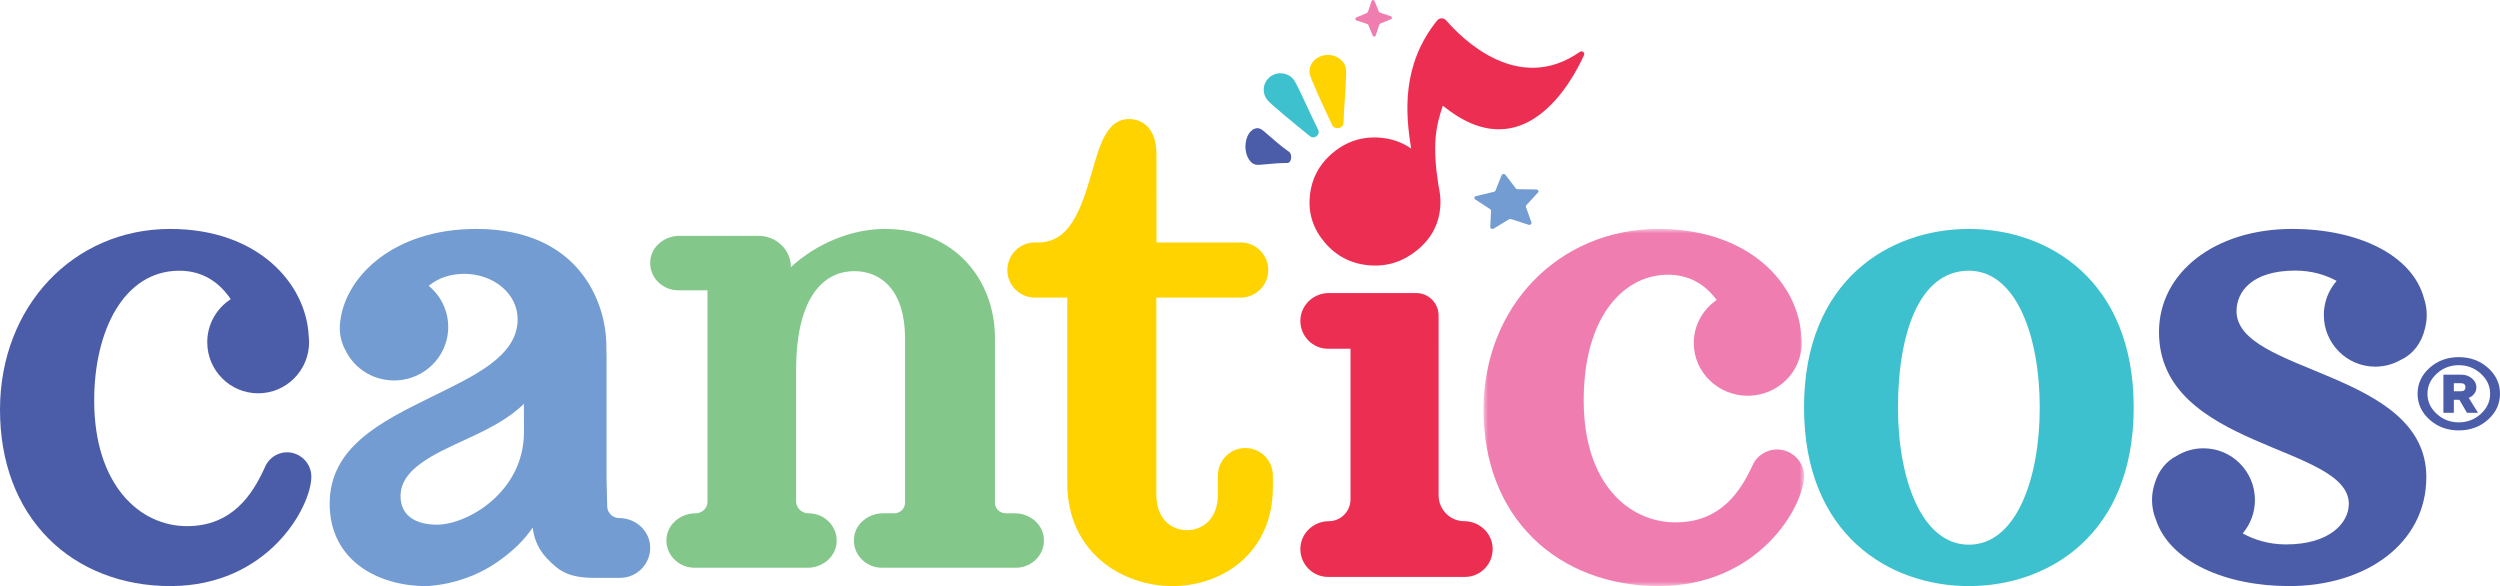 <?xml version="1.0" encoding="UTF-8"?>
<svg width="273px" height="64px" viewBox="0 0 273 64" version="1.1" xmlns="http://www.w3.org/2000/svg" xmlns:xlink="http://www.w3.org/1999/xlink">
    <title>5E79F417-03DB-484E-90B4-9C8E0DA0D896</title>
    <defs>
        <polygon id="path-1" points="0 0 35 0 35 39 0 39"></polygon>
    </defs>
    <g id="Storyworlds" stroke="none" stroke-width="1" fill="none" fill-rule="evenodd">
        <g transform="translate(-21, -1275)" id="Group-4">
            <g transform="translate(0, 887)">
                <g id="logo" transform="translate(21, 388)">
                    <path d="M110.814,56.052 L109.829,56.052 C109.176,56.052 108.647,55.541 108.647,54.91 L108.651,36.95 C108.651,30.516 104.23,25 96.619,25 C93.012,25 89.179,26.573 86.367,29.166 C86.367,27.282 84.785,25.755 82.835,25.755 L74.186,25.755 C72.621,25.755 71.225,26.838 71.026,28.338 C70.786,30.151 72.248,31.702 74.078,31.702 L77.258,31.702 L77.258,54.798 C77.258,55.491 76.676,56.052 75.958,56.052 C74.394,56.052 72.998,57.136 72.799,58.635 C72.558,60.448 74.021,62 75.851,62 L88.181,62 C89.745,62 91.141,60.917 91.34,59.418 C91.581,57.604 90.119,56.052 88.288,56.052 C87.541,56.052 86.935,55.467 86.935,54.746 L86.935,40.466 C86.935,31.826 90.369,29.608 93.29,29.608 C96.211,29.608 98.832,31.7 98.832,36.951 L98.831,54.91 C98.831,55.541 98.302,56.052 97.648,56.052 L96.429,56.052 C94.865,56.052 93.468,57.136 93.27,58.635 C93.029,60.448 94.491,62 96.322,62 L110.921,62 C112.752,62 114.215,60.448 113.974,58.635 C113.775,57.136 112.379,56.052 110.814,56.052" id="Fill-1" fill="#83C88A"></path>
                    <path d="M159.895,56.915 L159.895,56.915 C158.349,56.915 157.096,55.651 157.095,54.092 L157.095,38.085 L157.096,38.085 L157.096,34.464 C157.096,33.103 156.002,32 154.652,32 L145.105,32 C143.482,32 142.083,33.256 142.004,34.89 C141.918,36.636 143.303,38.085 145.017,38.085 L147.476,38.085 L147.476,54.524 C147.476,55.845 146.414,56.915 145.105,56.915 C143.482,56.915 142.083,58.17 142.004,59.805 C141.918,61.551 143.303,63 145.017,63 L159.983,63 C161.697,63 163.082,61.551 162.996,59.805 C162.916,58.17 161.518,56.915 159.895,56.915" id="Fill-3" fill="#ED2E53"></path>
                    <path d="M138.998,51.933 C138.998,50.273 137.65,48.923 135.994,48.923 C134.337,48.923 132.99,50.273 132.99,51.933 L132.991,54.035 C132.991,56.702 131.279,57.896 129.615,57.896 C127.952,57.896 126.273,56.702 126.273,54.035 L126.273,32.497 L135.491,32.497 C137.147,32.497 138.495,31.147 138.495,29.487 C138.495,27.827 137.147,26.477 135.491,26.477 L126.287,26.477 L126.285,16.802 C126.285,13.999 124.74,13 123.292,13 C120.895,13 120.11,15.746 119.278,18.653 C118.01,23.087 116.767,26.477 113.334,26.477 L113.004,26.477 C111.348,26.477 110,27.827 110,29.487 C110,31.147 111.348,32.497 113.004,32.497 L116.546,32.497 L116.546,52.765 C116.546,60.372 122.603,64 128.009,64 C133.508,64 139,60.386 139,53.173 L138.998,51.933 Z" id="Fill-5" fill="#FFD300"></path>
                    <path d="M215,25 C206.33,25 197,30.588 197,44.499 C197,58.412 206.33,64 215,64 C223.669,64 233,58.412 233,44.499 C233,30.588 223.669,25 215,25 M215,59.481 C209.881,59.481 207.26,52.395 207.26,44.499 C207.26,36.605 209.498,29.562 215,29.562 C220.118,29.562 222.74,36.605 222.74,44.499 C222.74,52.395 220.118,59.481 215,59.481" id="Fill-7" fill="#3EC1CE"></path>
                    <path d="M32.334,49.585 C30.982,49.036 29.46,49.696 28.913,51.053 C27.605,53.939 25.396,57.454 20.417,57.454 C15.259,57.454 10.285,52.974 10.285,43.72 C10.285,36.139 13.512,29.563 19.586,29.563 C22.319,29.563 24.078,31.016 25.196,32.673 C23.655,33.665 22.632,35.398 22.632,37.371 C22.632,40.451 25.121,42.949 28.192,42.949 C31.263,42.949 33.752,40.451 33.752,37.371 C33.752,37.154 33.738,36.939 33.714,36.728 C33.447,30.958 28.166,25 18.588,25 C7.99,25 0,33.484 0,44.735 C0,50.445 1.825,55.307 5.279,58.794 C8.605,62.151 13.331,64 18.588,64 C29.305,64 34,55.326 34,52.032 C34,50.989 33.356,50 32.334,49.585" id="Fill-9" fill="#4B5DA9"></path>
                    <g id="Group-13" transform="translate(162, 25)">
                        <mask id="mask-2" fill="white">
                            <use xlink:href="#path-1"></use>
                        </mask>
                        <g id="Clip-12"></g>
                        <path d="M33.151,24.292 C32.426,24.005 31.632,24.012 30.915,24.313 C30.2,24.612 29.644,25.168 29.354,25.867 C28.016,28.742 25.854,32.043 20.965,32.043 C15.976,32.043 10.941,27.926 10.941,18.73 C10.941,9.245 15.553,4.999 20.124,4.999 C22.319,4.999 24.113,5.927 25.46,7.759 C23.89,8.839 22.96,10.578 22.96,12.462 C22.96,15.634 25.604,18.215 28.854,18.215 C32.104,18.215 34.748,15.634 34.748,12.462 C34.748,12.248 34.734,12.025 34.709,11.815 C34.43,5.944 28.982,0 19.11,0 C8.216,0 0,8.482 0,19.732 C0,25.437 1.878,30.298 5.429,33.787 C8.851,37.149 13.71,39 19.11,39 C30.114,39 35,30.26 35,26.938 C35,25.792 34.257,24.729 33.151,24.292" id="Fill-11" fill="#F07DB0" mask="url(#mask-2)"></path>
                    </g>
                    <path d="M244.229,33.973 C244.229,31.931 245.828,29.549 250.641,29.549 C252.487,29.549 253.987,30.038 255.16,30.673 C254.29,31.667 253.761,32.97 253.761,34.397 C253.761,37.513 256.277,40.039 259.38,40.039 C260.402,40.039 261.36,39.764 262.185,39.286 C263.469,38.706 264.45,37.465 264.806,35.866 C264.931,35.397 265,34.905 265,34.397 C265,33.765 264.895,33.157 264.704,32.59 C263.438,27.828 257.49,25 250.294,25 C241.875,25 235.763,29.746 235.763,36.259 C235.763,49.039 256.491,48.552 256.491,55.027 C256.491,57.068 254.448,59.451 249.635,59.451 C247.716,59.451 246.138,58.922 244.901,58.25 C245.735,57.265 246.239,55.991 246.239,54.597 C246.239,51.481 243.723,48.954 240.62,48.954 C239.542,48.954 238.535,49.26 237.68,49.788 C236.561,50.349 235.69,51.421 235.295,52.794 C235.105,53.36 235,53.966 235,54.597 C235,55.36 235.151,56.086 235.424,56.749 C236.93,61.306 242.958,64 249.981,64 C258.402,64 264.956,59.317 264.956,52.101 C264.956,40.435 244.229,40.833 244.229,33.973" id="Fill-14" fill="#4B5DA9"></path>
                    <path d="M70.98,59.468 C70.794,57.819 69.346,56.576 67.611,56.576 C66.909,56.576 66.324,56.011 66.308,55.318 L66.234,52.203 L66.234,38.961 L66.212,37.756 C66.212,33.018 63.22,25 52.005,25 C42.798,25 37.462,30.407 37.117,35.495 C37.054,36.43 37.252,37.36 37.686,38.175 C38.726,40.375 40.983,41.69 43.439,41.533 C46.365,41.343 48.726,39.018 48.931,36.126 C49.066,34.231 48.277,32.414 46.813,31.211 C47.879,30.343 49.188,29.903 50.706,29.903 C53.805,29.903 56.526,31.992 56.526,34.868 C56.526,38.939 51.682,41.093 47.054,43.373 C41.619,46.052 36,48.821 36,54.995 C36,61.216 41.284,64 46.523,64 C46.693,63.998 50.707,63.925 54.397,61.311 C56.062,60.132 57.225,58.996 58.173,57.613 C58.258,58.42 58.571,59.739 59.649,60.892 C61.02,62.359 62.055,63.104 64.976,63.104 L67.7,63.104 C68.637,63.104 69.533,62.707 70.159,62.014 C70.785,61.323 71.084,60.395 70.98,59.468 L70.98,59.468 Z M57.218,47.185 C57.218,53.725 51.037,57.293 47.725,57.293 C45.191,57.293 43.738,56.158 43.738,54.179 C43.738,51.25 47.236,49.648 50.939,47.952 C53.37,46.839 55.61,45.69 57.211,44.096 L57.218,47.185 Z" id="Fill-16" fill="#739CD2"></path>
                    <path d="M164.396,19.092 L165.526,20.568 C165.57,20.624 165.642,20.659 165.721,20.659 L167.766,20.691 C167.963,20.694 168.07,20.891 167.948,21.024 L166.675,22.409 C166.626,22.462 166.61,22.533 166.633,22.598 L167.232,24.29 C167.289,24.453 167.106,24.602 166.921,24.543 L165.004,23.924 C164.931,23.9 164.848,23.909 164.784,23.948 L163.108,24.962 C162.947,25.06 162.726,24.955 162.734,24.785 L162.823,23.017 C162.826,22.949 162.791,22.885 162.728,22.844 L161.095,21.779 C160.937,21.676 160.985,21.462 161.174,21.416 L163.146,20.942 C163.221,20.925 163.281,20.876 163.307,20.812 L163.974,19.139 C164.038,18.977 164.287,18.95 164.396,19.092" id="Fill-18" fill="#739CD2"></path>
                    <path d="M141.233,8.645 C141.639,9.123 142.827,11.925 143.936,14.163 C144.214,14.722 143.525,15.259 143.036,14.864 C141.108,13.306 138.83,11.426 138.425,10.95 C137.778,10.188 137.881,9.054 138.657,8.418 C139.432,7.781 140.585,7.884 141.233,8.645" id="Fill-20" fill="#3EC1CE"></path>
                    <path d="M146.962,7.405 C147.106,8.007 146.798,10.99 146.706,13.446 C146.684,14.059 145.736,14.215 145.469,13.649 C144.414,11.415 143.188,8.743 143.044,8.144 C142.814,7.185 143.504,6.243 144.586,6.039 C145.668,5.835 146.732,6.447 146.962,7.405" id="Fill-22" fill="#FFD300"></path>
                    <path d="M137.553,14.035 C137.999,14.163 139.101,15.416 140.752,16.569 C141.165,16.857 141.032,17.798 140.579,17.798 C138.79,17.799 137.512,18.096 137.068,17.968 C136.357,17.764 135.889,16.717 136.023,15.631 C136.157,14.545 136.842,13.83 137.553,14.035" id="Fill-24" fill="#4B5DA9"></path>
                    <path d="M156.933,2.237 C153.025,7.092 153.474,12.426 154.1,16.22 C153.112,15.541 151.994,15.143 150.742,15.038 C148.792,14.874 147.062,15.422 145.55,16.682 C144.04,17.941 143.198,19.54 143.028,21.48 C142.864,23.356 143.417,25.033 144.689,26.511 C145.96,27.988 147.57,28.809 149.521,28.972 C151.439,29.133 153.169,28.593 154.71,27.352 C156.253,26.111 157.106,24.552 157.27,22.675 C157.328,22.025 157.296,21.398 157.181,20.794 C157.142,20.594 157.1,20.392 157.069,20.19 C156.4,15.815 156.768,13.875 157.556,11.542 C166.321,18.688 171.616,9.03 172.972,6.023 C173.097,5.746 172.771,5.489 172.519,5.665 C165.781,10.38 159.64,4.216 157.919,2.221 C157.659,1.92 157.182,1.928 156.933,2.237" id="Fill-26" fill="#ED2E53"></path>
                    <path d="M150.099,0.109 L150.577,1.276 C150.614,1.31 150.646,1.34 150.684,1.375 L151.88,1.771 C152.034,1.823 152.041,2.038 151.891,2.1 L150.725,2.577 C150.69,2.614 150.66,2.647 150.625,2.684 L150.228,3.88 C150.177,4.034 149.962,4.042 149.901,3.891 L149.423,2.724 C149.386,2.69 149.353,2.66 149.316,2.625 L148.12,2.228 C147.966,2.177 147.958,1.962 148.109,1.901 L149.193,1.457 C149.293,1.416 149.369,1.334 149.403,1.233 L149.772,0.12 C149.823,-0.034 150.038,-0.041 150.099,0.109" id="Fill-28" fill="#F07DB0"></path>
                    <path d="M271.691,45.825 C270.818,46.609 269.753,47 268.497,47 C267.242,47 266.178,46.609 265.307,45.825 C264.436,45.042 264,44.099 264,42.997 C264,41.895 264.436,40.953 265.307,40.172 C266.178,39.391 267.242,39 268.497,39 C269.753,39 270.818,39.391 271.691,40.172 C272.564,40.953 273,41.895 273,42.997 C273,44.099 272.564,45.042 271.691,45.825 L271.691,45.825 Z M270.906,40.804 C270.228,40.187 269.425,39.878 268.497,39.878 C267.57,39.878 266.768,40.187 266.092,40.804 C265.416,41.421 265.078,42.153 265.078,43 C265.078,43.848 265.416,44.579 266.092,45.197 C266.768,45.814 267.57,46.122 268.497,46.122 C269.425,46.122 270.228,45.814 270.906,45.197 C271.583,44.579 271.922,43.848 271.922,43 C271.922,42.153 271.583,41.421 270.906,40.804 L270.906,40.804 Z M270.598,45.079 L269.397,45.079 L268.559,43.655 L267.961,43.655 L267.961,45.079 L266.819,45.079 L266.819,40.916 L268.799,40.916 C269.241,40.916 269.621,41.053 269.942,41.328 C270.262,41.603 270.422,41.921 270.422,42.286 C270.422,42.55 270.352,42.776 270.212,42.966 C270.071,43.154 269.928,43.283 269.784,43.35 L269.579,43.436 L270.598,45.079 Z M267.961,42.724 L268.74,42.724 C269.061,42.724 269.221,42.578 269.221,42.286 C269.221,41.993 269.061,41.847 268.74,41.847 L267.961,41.847 L267.961,42.724 Z" id="Fill-30" fill="#4B5DA9"></path>
                </g>
            </g>
        </g>
    </g>
</svg>